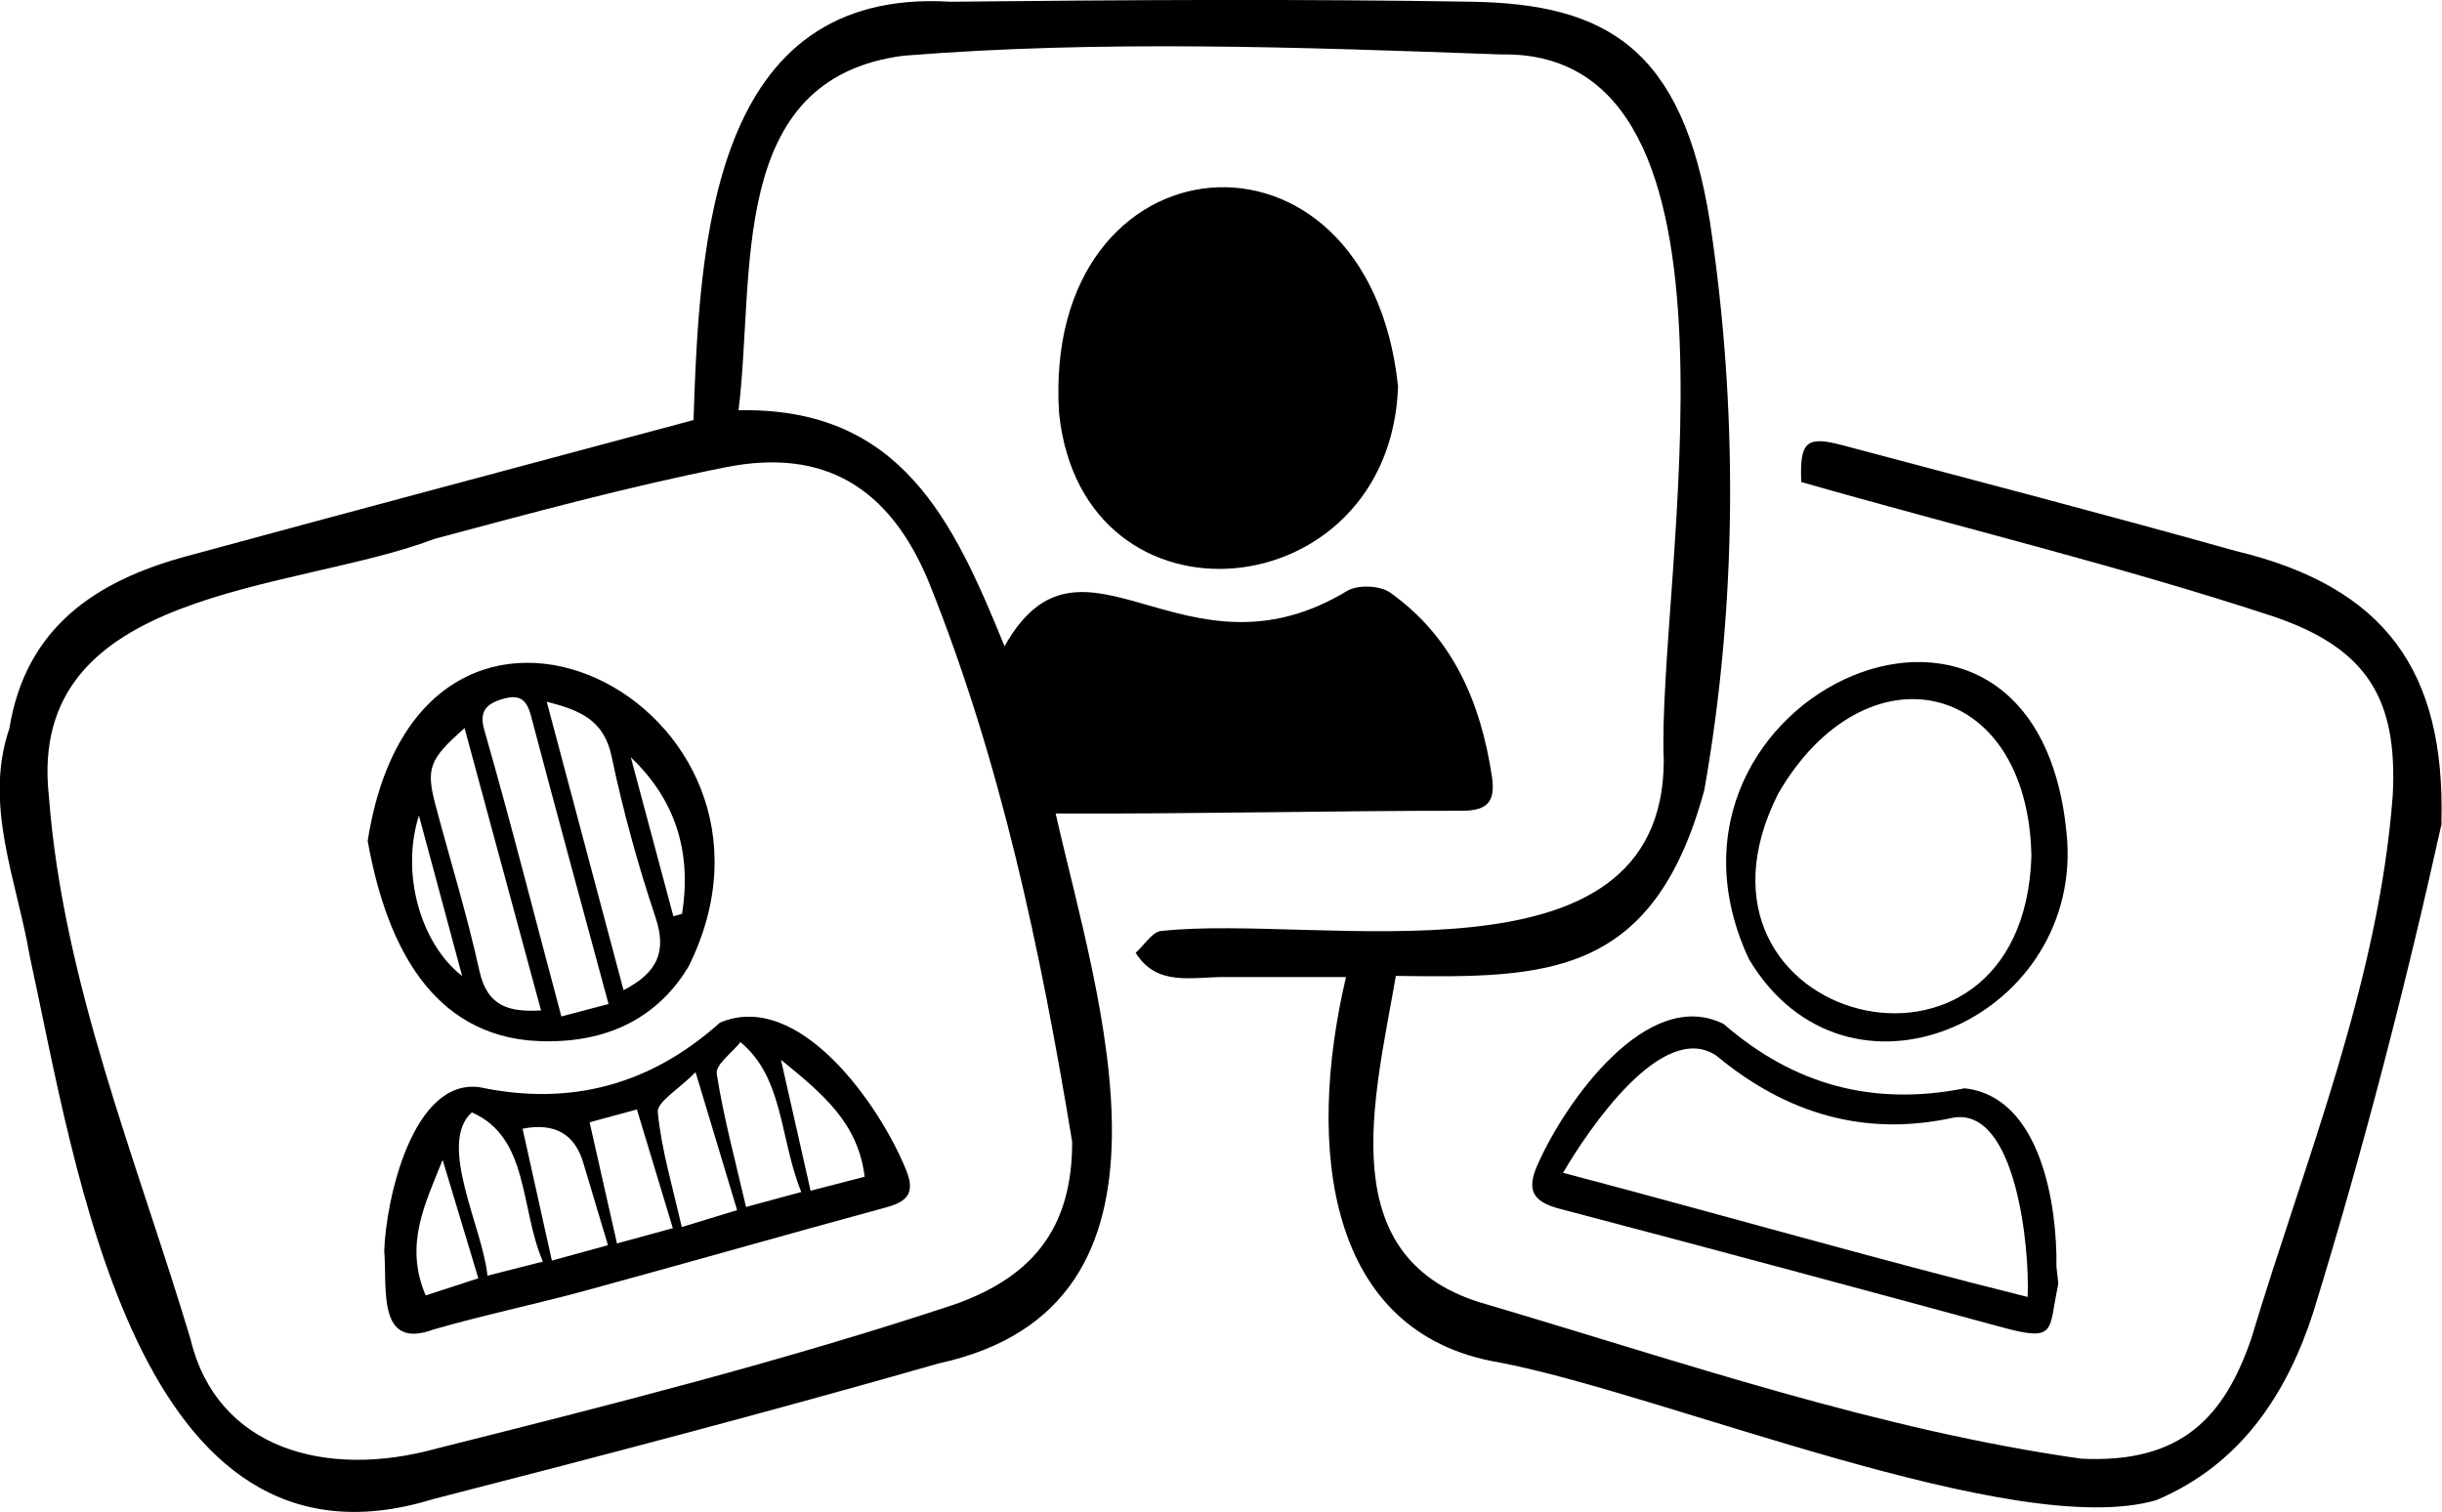 <?xml version="1.0" encoding="UTF-8"?> <svg xmlns="http://www.w3.org/2000/svg" id="Capa_1" data-name="Capa 1" viewBox="0 0 365.01 226.02"><path d="M364.97,123.04c-5.44,24.56-11.78,49.01-19.17,73.03-3.91,12.13-10.77,22.81-23.49,28.17-21.1,6.17-73.39-15.82-98.14-20.57-25.95-4.29-28.97-32.23-22.98-57.62-6.23,0-12.13,0-18.04,0-5.05-.03-10.25,1.46-13.4-3.63,1.29-1.14,2.55-3.22,3.87-3.26,23.53-2.59,74.86,9.52,75.07-25.38-1.16-26.35,15.57-106.42-24.33-105.64-29.65-1.07-59.74-2.19-89.32.19-26.53,3.44-22.13,32.67-24.65,53,24.28-.52,32.14,16.56,39.76,35.27,11.66-20.72,26.8,6.7,51.39-8.38,1.67-.82,4.78-.69,6.26.37,9.38,6.67,13.53,16.41,15.2,27.48.55,3.67-.58,5.12-4.43,5.12-20.47,0-40.18.5-60.78.41,6.35,28.08,21.89,73.65-17.5,82.21-25.09,7.18-50.35,13.81-75.64,20.3-44.41,13.63-53.29-49.71-60.22-81.26-1.93-11.29-6.92-22.54-3.03-33.96,2.46-15.14,12.95-22.07,26.47-25.74,25.26-6.87,50.5-13.57,75.79-20.36.9-26.47,2.56-64.7,38.4-62.53,25.99-.27,51.98-.43,77.96,0,19.91.34,31.5,6.81,35.59,33.04,4.18,27.84,4.06,56.94-.86,84.78-7.65,28.23-23.84,28.09-46.11,27.8-3.18,18.5-9.88,42.66,13.72,49.14,29.17,8.63,58.54,18.75,88.7,23.02,15.07.77,21.44-6.32,25.43-17.91,8.04-26.7,19.06-53.27,21.16-81.28.75-14.36-3.84-21.87-17.59-26.62-23.24-7.66-47.31-13.44-70.82-20.18-.26-6.03.76-6.93,6.12-5.51,19.61,5.22,39.25,10.33,58.78,15.81,22.35,5.34,31.42,17.96,30.78,40.68ZM160.26,170.69c-4.69-28.47-10.63-56.86-21.46-83.76-5.8-13.96-15.51-20.03-30.3-17.09-14.65,2.91-29.11,6.85-43.55,10.71-21.16,8.04-61.04,7.14-57.65,38.41,2.12,27.99,13.18,54.54,21.18,81.22,3.95,16.47,20.33,20.9,36.77,16.35,25.92-6.51,51.94-13.09,77.3-21.5,12.71-4.43,17.71-12.39,17.71-24.34Z"></path><path d="M307.37,189.21c.11,1.47.38,2.34.21,3.12-1.4,6.47-.11,8.3-8.16,6.12-22.08-5.99-44.16-11.95-66.29-17.76-4.14-1.09-5-2.88-3.25-6.71,4.05-9.16,16.32-26.64,27.76-20.91,10.51,9.12,22.33,12.32,36.03,9.61,11.43,1.27,13.83,17.6,13.71,26.54ZM303.07,193.87c.35-6.89-1.63-28.48-11.16-26.79-13.21,2.89-24.95-.63-35.32-9.25-8.09-5.51-19.2,11.07-22.96,17.48,23.7,6.25,46.29,12.78,69.44,18.56Z"></path><path d="M309,125.81c1.6,26.71-32.92,42.06-47.58,17.57-18.47-39.57,43.88-67.55,47.58-17.57ZM303.64,127.98c-.52-26.67-24.9-31.78-37.87-9.31-17.22,34.22,36.63,48.31,37.87,9.31Z"></path><path d="M208.97,57.76c-1.14,33.31-47.07,37.8-50.66,4.09-2.76-42.13,46.18-46.6,50.66-4.09Z"></path><path d="M57.43,187.05c.23-7.69,4.25-25.9,14.27-24.53,13.56,2.86,25.5-.33,35.92-9.66,11.8-4.98,23.87,12.31,27.77,21.92,1.41,3.38.44,4.78-2.9,5.69-15.02,4.08-29.99,8.37-45.01,12.46-7.53,2.05-15.19,3.64-22.68,5.8-8.51,3.17-6.91-6.27-7.36-11.67ZM81.15,188.59c-3.45-7.97-2.03-18.57-10.63-22.31-5.2,4.68,1.68,17.36,2.34,24.41,3.05-.77,5.52-1.4,8.3-2.11ZM119.77,178.19c-3.27-8.1-2.59-17-9.09-22.42-1.25,1.59-3.76,3.38-3.55,4.74,1.04,6.61,2.81,13.1,4.38,19.91,3.04-.82,5.38-1.46,8.26-2.24ZM103.97,160.27c-2.53,2.57-5.8,4.44-5.65,5.99.55,5.66,2.24,11.21,3.58,17.16,3.18-.97,5.63-1.72,8.28-2.53-2.01-6.68-3.87-12.85-6.21-20.61ZM82.48,188.44c3.04-.84,5.62-1.55,8.39-2.31-1.35-4.49-2.52-8.43-3.7-12.36q-1.94-6.45-9.06-5.05c1.39,6.26,2.78,12.52,4.38,19.73ZM88.13,167.77c1.38,6.1,2.71,12.01,4.09,18.1,3.07-.84,5.54-1.51,8.35-2.28-1.9-6.26-3.6-11.91-5.37-17.75-2.62.71-4.65,1.26-7.07,1.92ZM116.73,158.41c1.62,7.15,2.98,13.19,4.43,19.58,3.05-.79,5.53-1.43,8.08-2.09-.97-8.03-6.24-12.38-12.5-17.48ZM63.63,193.64c2.67-.87,5.09-1.66,7.87-2.56-1.89-6.28-3.62-11.99-5.34-17.7-2.59,6.52-5.79,12.65-2.53,20.26Z"></path><path d="M54.96,125.71c7.92-50.62,67.43-20.4,47.96,18.77-5.4,8.99-14.37,11.87-24.04,11.03-15.37-1.6-21.42-15.86-23.92-29.8ZM90.96,150.09c-4.01-14.84-7.86-28.96-11.6-43.11-.66-2.49-1.75-3.24-4.28-2.48-2.6.78-3.47,1.99-2.66,4.73,4.11,14.32,7.57,28.11,11.49,42.71,2.49-.66,4.5-1.18,7.05-1.86ZM93.2,148.01c5.15-2.66,6.48-5.81,4.77-10.91-2.63-7.86-4.85-15.91-6.55-24.02-1.14-5.4-4.61-6.89-9.7-8.19,3.92,14.72,7.67,28.79,11.48,43.11ZM69.44,108.84c-5.34,4.71-5.81,6.02-4.29,11.71,2.18,8.18,4.69,16.29,6.5,24.54,1.18,5.36,4.39,6.22,9.22,5.95-3.86-14.24-7.61-28.1-11.43-42.2ZM100.64,136.97l1.31-.37c1.43-9-.82-16.89-7.66-23.4,2.12,7.92,4.24,15.85,6.36,23.77ZM62.62,121.91c-2.73,8.53.16,19.07,6.46,23.99-2.16-8.03-4.16-15.46-6.46-23.99Z"></path></svg> 